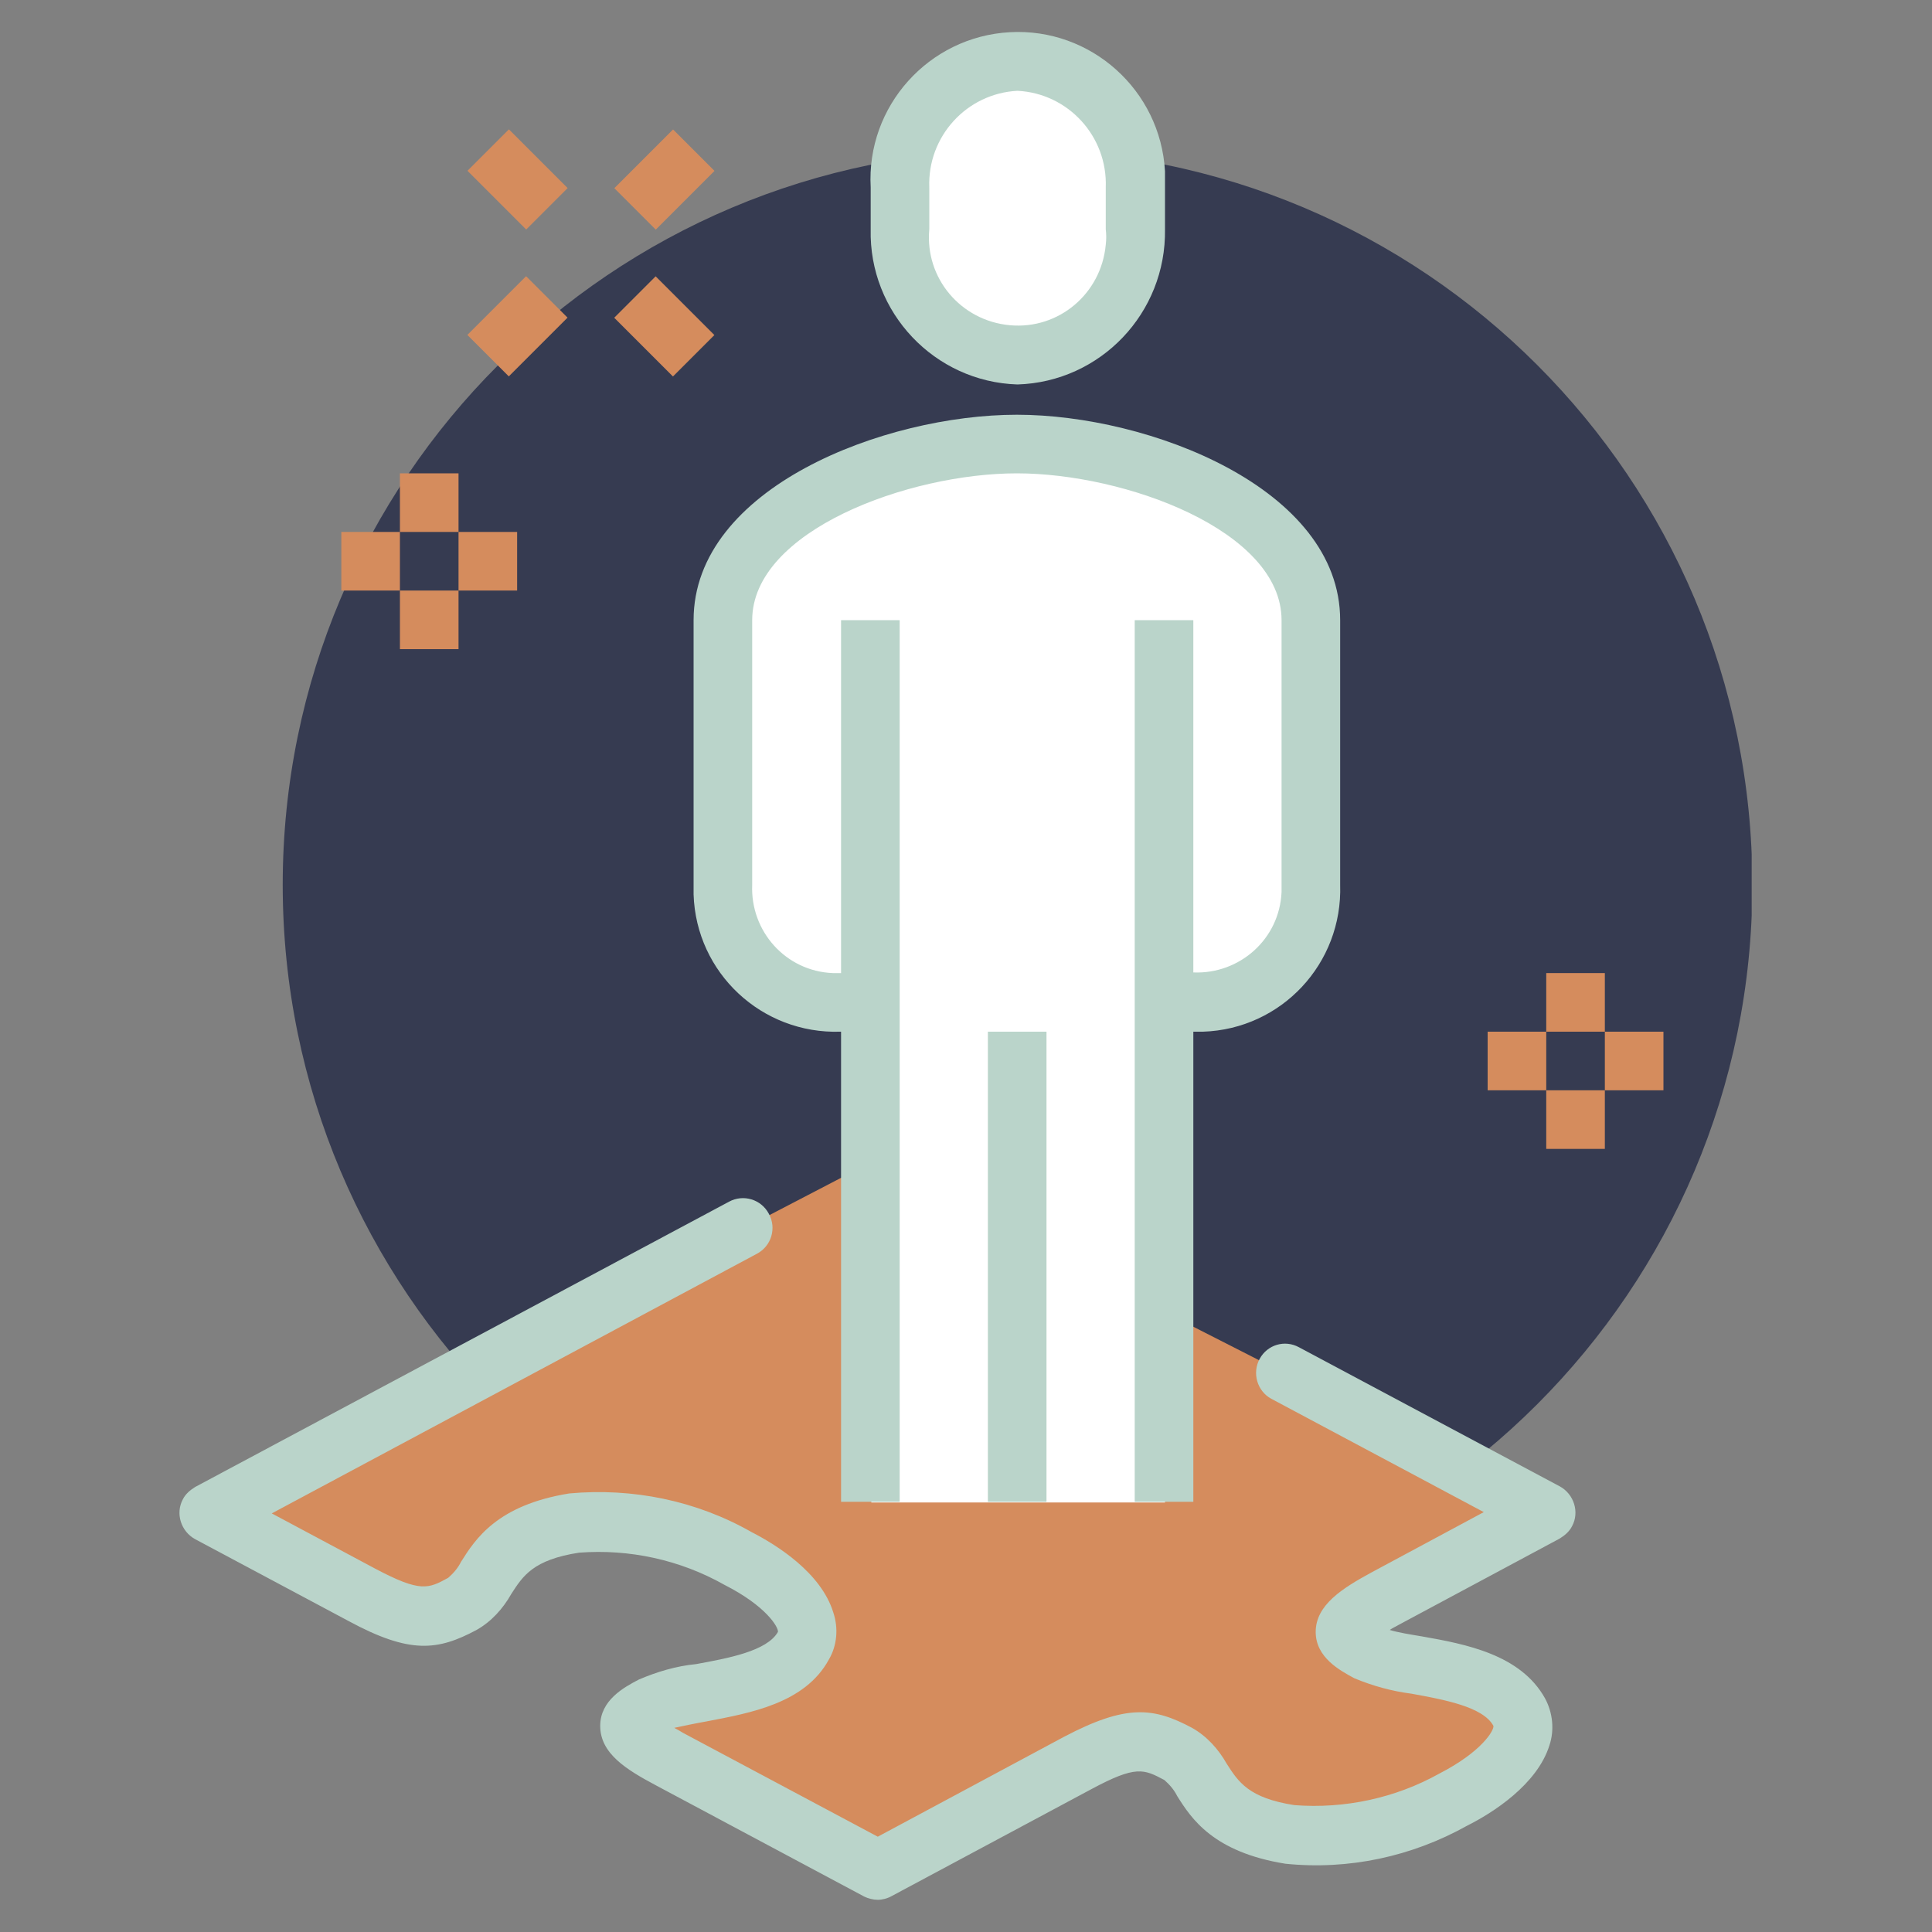 <?xml version="1.0" encoding="utf-8"?>
<!-- Generator: Adobe Illustrator 28.0.0, SVG Export Plug-In . SVG Version: 6.00 Build 0)  -->
<svg version="1.1" id="Layer_1" xmlns="http://www.w3.org/2000/svg" xmlns:xlink="http://www.w3.org/1999/xlink" x="0px" y="0px"
	 viewBox="0 0 300 300" style="enable-background:new 0 0 300 300;" xml:space="preserve">
<rect x="0" y="0" width="300" height="300" fill="#808080" stroke="none"/>
<style type="text/css">
	.st0{clip-path:url(#SVGID_00000058559187787587361940000010030937823055624382_);}
	.st1{fill:#363B51;}
	.st2{fill:#D58C5D;}
	.st3{fill:#BAD4CA;}
	.st4{fill:#FFFFFF;}
</style>
<g>
	<defs>
		<rect id="SVGID_1_" x="27.9" y="5" width="244.1" height="290"/>
	</defs>
	<clipPath id="SVGID_00000016767901712802888950000012047550958985848721_">
		<use xlink:href="#SVGID_1_"  style="overflow:visible;"/>
	</clipPath>
	<g id="Group_67" style="clip-path:url(#SVGID_00000016767901712802888950000012047550958985848721_);">
		<path id="Path_531" class="st1" d="M272.1,137.4c0,63-51.1,114.1-114.1,114.1c-63,0-114.1-51.1-114.1-114.1
			c0-63,51.1-114.1,114.1-114.1C221,23.2,272.1,74.3,272.1,137.4"/>
		<path id="Path_532" class="st2" d="M212.5,256.6c-4.5-2.4-5.7-3.9,2.6-8.3l25-13.4l-40.5-21.6l-64.4-32.8l-19.8,10.3L32.5,235
			l23.6,12.6c8.4,4.5,11.1,3.8,15.6,1.4c5-2.7,3.5-10.3,17.3-12.5c8.8-0.8,17.7,1.1,25.4,5.4c7.8,4,12.4,9.5,10.2,13.6
			c-4,7.4-18.4,6.6-23.4,9.3c-4.5,2.4-5.7,3.9,2.6,8.4l32.4,17.3l31-16.6c8.4-4.5,11.1-3.8,15.6-1.4c5,2.7,3.5,10.3,17.3,12.5
			c8.8,0.8,17.7-1.1,25.4-5.5c7.7-4,12.4-9.5,10.2-13.6C231.8,258.5,217.4,259.3,212.5,256.6"/>
		<path id="Path_533" class="st3" d="M136.3,295c-0.7,0-1.5-0.2-2.1-0.5l-32.4-17.3c-4.5-2.4-8.6-4.9-8.6-9.2c0-4,3.7-6,6-7.2
			c2.8-1.2,5.8-2.1,8.9-2.4c4.9-0.9,11-2,12.7-5c0.1-0.7-1.8-4-8.3-7.3c-6.9-3.9-14.8-5.6-22.6-5c-7.1,1.1-8.7,3.6-10.5,6.4
			c-1.3,2.3-3.1,4.3-5.4,5.6c-6,3.2-10.3,3.8-19.9-1.4L30.3,239c-2.2-1.2-3.1-4-1.9-6.2c0.4-0.8,1.1-1.4,1.9-1.9l82.9-44.3
			c2.2-1.2,5-0.4,6.2,1.9c1.2,2.2,0.4,5-1.9,6.2L42.2,235l16.1,8.6c7,3.7,8.2,3.1,11.3,1.4c0.8-0.7,1.5-1.5,2-2.5
			c2.2-3.5,5.6-8.8,16.8-10.6c9.8-0.9,19.7,1.1,28.3,6c3.9,2,10.8,6.3,12.7,12.5c0.8,2.4,0.6,5.1-0.7,7.3c-3.7,6.8-12.2,8.3-19,9.6
			c-1.7,0.3-3.6,0.7-5,1c0.4,0.2,0.9,0.5,1.4,0.8l30.2,16.1l28.9-15.5c9.7-5.1,13.9-4.6,19.9-1.4c2.3,1.3,4.1,3.3,5.4,5.6
			c1.8,2.8,3.4,5.3,10.5,6.4c7.8,0.6,15.7-1.1,22.5-4.9c6.6-3.4,8.5-6.7,8.4-7.4c-1.6-3-7.8-4.1-12.7-5c-3.1-0.4-6-1.2-8.9-2.4
			c-2.2-1.2-6-3.2-6-7.2c0-4.2,4.2-6.8,8.6-9.2l17.5-9.4l-33-17.6c-2.2-1.2-3-4-1.8-6.2c1.2-2.2,3.9-3,6.1-1.8l40.5,21.6
			c2.2,1.2,3.1,4,1.9,6.2c-0.4,0.8-1.1,1.4-1.9,1.9l-25,13.4c-0.5,0.3-1,0.5-1.4,0.8c1.3,0.4,3.2,0.7,5,1c6.8,1.2,15.3,2.8,19.1,9.6
			c1.2,2.2,1.5,4.9,0.7,7.3c-1.9,6.1-8.8,10.5-12.8,12.5c-8.6,4.8-18.4,6.9-28.2,5.9c-11.2-1.8-14.6-7-16.8-10.5
			c-0.5-1-1.2-1.8-2-2.5c-3.2-1.7-4.4-2.3-11.3,1.4l-31,16.6C137.8,294.8,137,295,136.3,295"/>
		<path id="Path_534" class="st4" d="M158,68.9c-17.1,0-45.6,9.3-45.6,27.4v41.5c-0.3,9.5,7.1,17.6,16.7,17.9c0.5,0,1.1,0,1.6,0h4.6
			v77.6h45.6v-77.6h4.6c9.5,0.5,17.7-6.8,18.2-16.3c0-0.5,0-1.1,0-1.6V96.3C203.6,78.2,175.1,68.9,158,68.9"/>
		<path id="Path_535" class="st3" d="M185.3,160.2h-4.6V151h4.6c7.2,0.3,13.4-5.2,13.7-12.5c0-0.4,0-0.8,0-1.2V96.3
			c0-13.9-24.3-22.8-41.1-22.8s-41.1,8.9-41.1,22.8v41.1c-0.3,7.2,5.2,13.4,12.5,13.7c0.4,0,0.8,0,1.2,0h4.6v9.1h-4.6
			c-12.2,0.4-22.4-9.1-22.8-21.3c0-0.5,0-1,0-1.5V96.3c0-20.6,29.7-31.9,50.2-31.9s50.2,11.4,50.2,31.9v41.1
			c0.4,12.2-9.1,22.4-21.3,22.8C186.4,160.2,185.9,160.2,185.3,160.2"/>
		<path id="Path_536" class="st4" d="M158,55.1c10.4-0.3,18.6-9,18.3-19.4c0,0,0-0.1,0-0.1v-6.5c0.7-10.1-7-18.8-17-19.5
			c-10.1-0.7-18.8,7-19.5,17c-0.1,0.8-0.1,1.6,0,2.4v6.5c-0.4,10.4,7.7,19.2,18.2,19.5C157.9,55.1,157.9,55.1,158,55.1"/>
		<path id="Path_537" class="st3" d="M158,59.7c-12.9-0.4-23.1-11.2-22.8-24.1v-6.5c-0.7-12.6,9-23.4,21.6-24.1s23.4,9,24.1,21.6
			c0,0.8,0,1.7,0,2.5v6.5C181.1,48.6,170.9,59.3,158,59.7 M158,14.1c-7.9,0.4-14,7.1-13.7,15v6.5c-0.7,7.6,4.9,14.2,12.5,14.9
			c7.6,0.7,14.2-4.9,14.9-12.5c0.1-0.8,0.1-1.6,0-2.4v-6.5C172,21.2,165.9,14.5,158,14.1"/>
		<rect id="Rectangle_649" x="176.2" y="96.3" class="st3" width="9.1" height="136.9"/>
		<rect id="Rectangle_650" x="130.6" y="96.3" class="st3" width="9.1" height="136.9"/>
		<rect id="Rectangle_651" x="153.4" y="160.2" class="st3" width="9.1" height="73"/>
		<rect id="Rectangle_652" x="62.1" y="73.5" class="st2" width="9.1" height="9.1"/>
		<rect id="Rectangle_653" x="62.1" y="91.7" class="st2" width="9.1" height="9.1"/>
		<rect id="Rectangle_654" x="53" y="82.6" class="st2" width="9.1" height="9.1"/>
		<rect id="Rectangle_655" x="71.2" y="82.6" class="st2" width="9.1" height="9.1"/>
		
			<rect id="Rectangle_656" x="73.9" y="46.1" transform="matrix(0.707 -0.707 0.707 0.707 -12.269 71.665)" class="st2" width="12.9" height="9.1"/>
		
			<rect id="Rectangle_657" x="96.7" y="23.3" transform="matrix(0.707 -0.707 0.707 0.707 10.552 81.116)" class="st2" width="12.9" height="9.1"/>
		
			<rect id="Rectangle_658" x="98.6" y="44.2" transform="matrix(0.707 -0.707 0.707 0.707 -5.585 87.8)" class="st2" width="9.1" height="12.9"/>
		
			<rect id="Rectangle_659" x="75.8" y="21.4" transform="matrix(0.707 -0.707 0.707 0.707 3.869 64.98)" class="st2" width="9.1" height="12.9"/>
		<rect id="Rectangle_660" x="240.1" y="151.1" class="st2" width="9.1" height="9.1"/>
		<rect id="Rectangle_661" x="240.1" y="169.3" class="st2" width="9.1" height="9.1"/>
		<rect id="Rectangle_662" x="231" y="160.2" class="st2" width="9.1" height="9.1"/>
		<rect id="Rectangle_663" x="249.2" y="160.2" class="st2" width="9.1" height="9.1"/>
	</g>
</g>
</svg>
